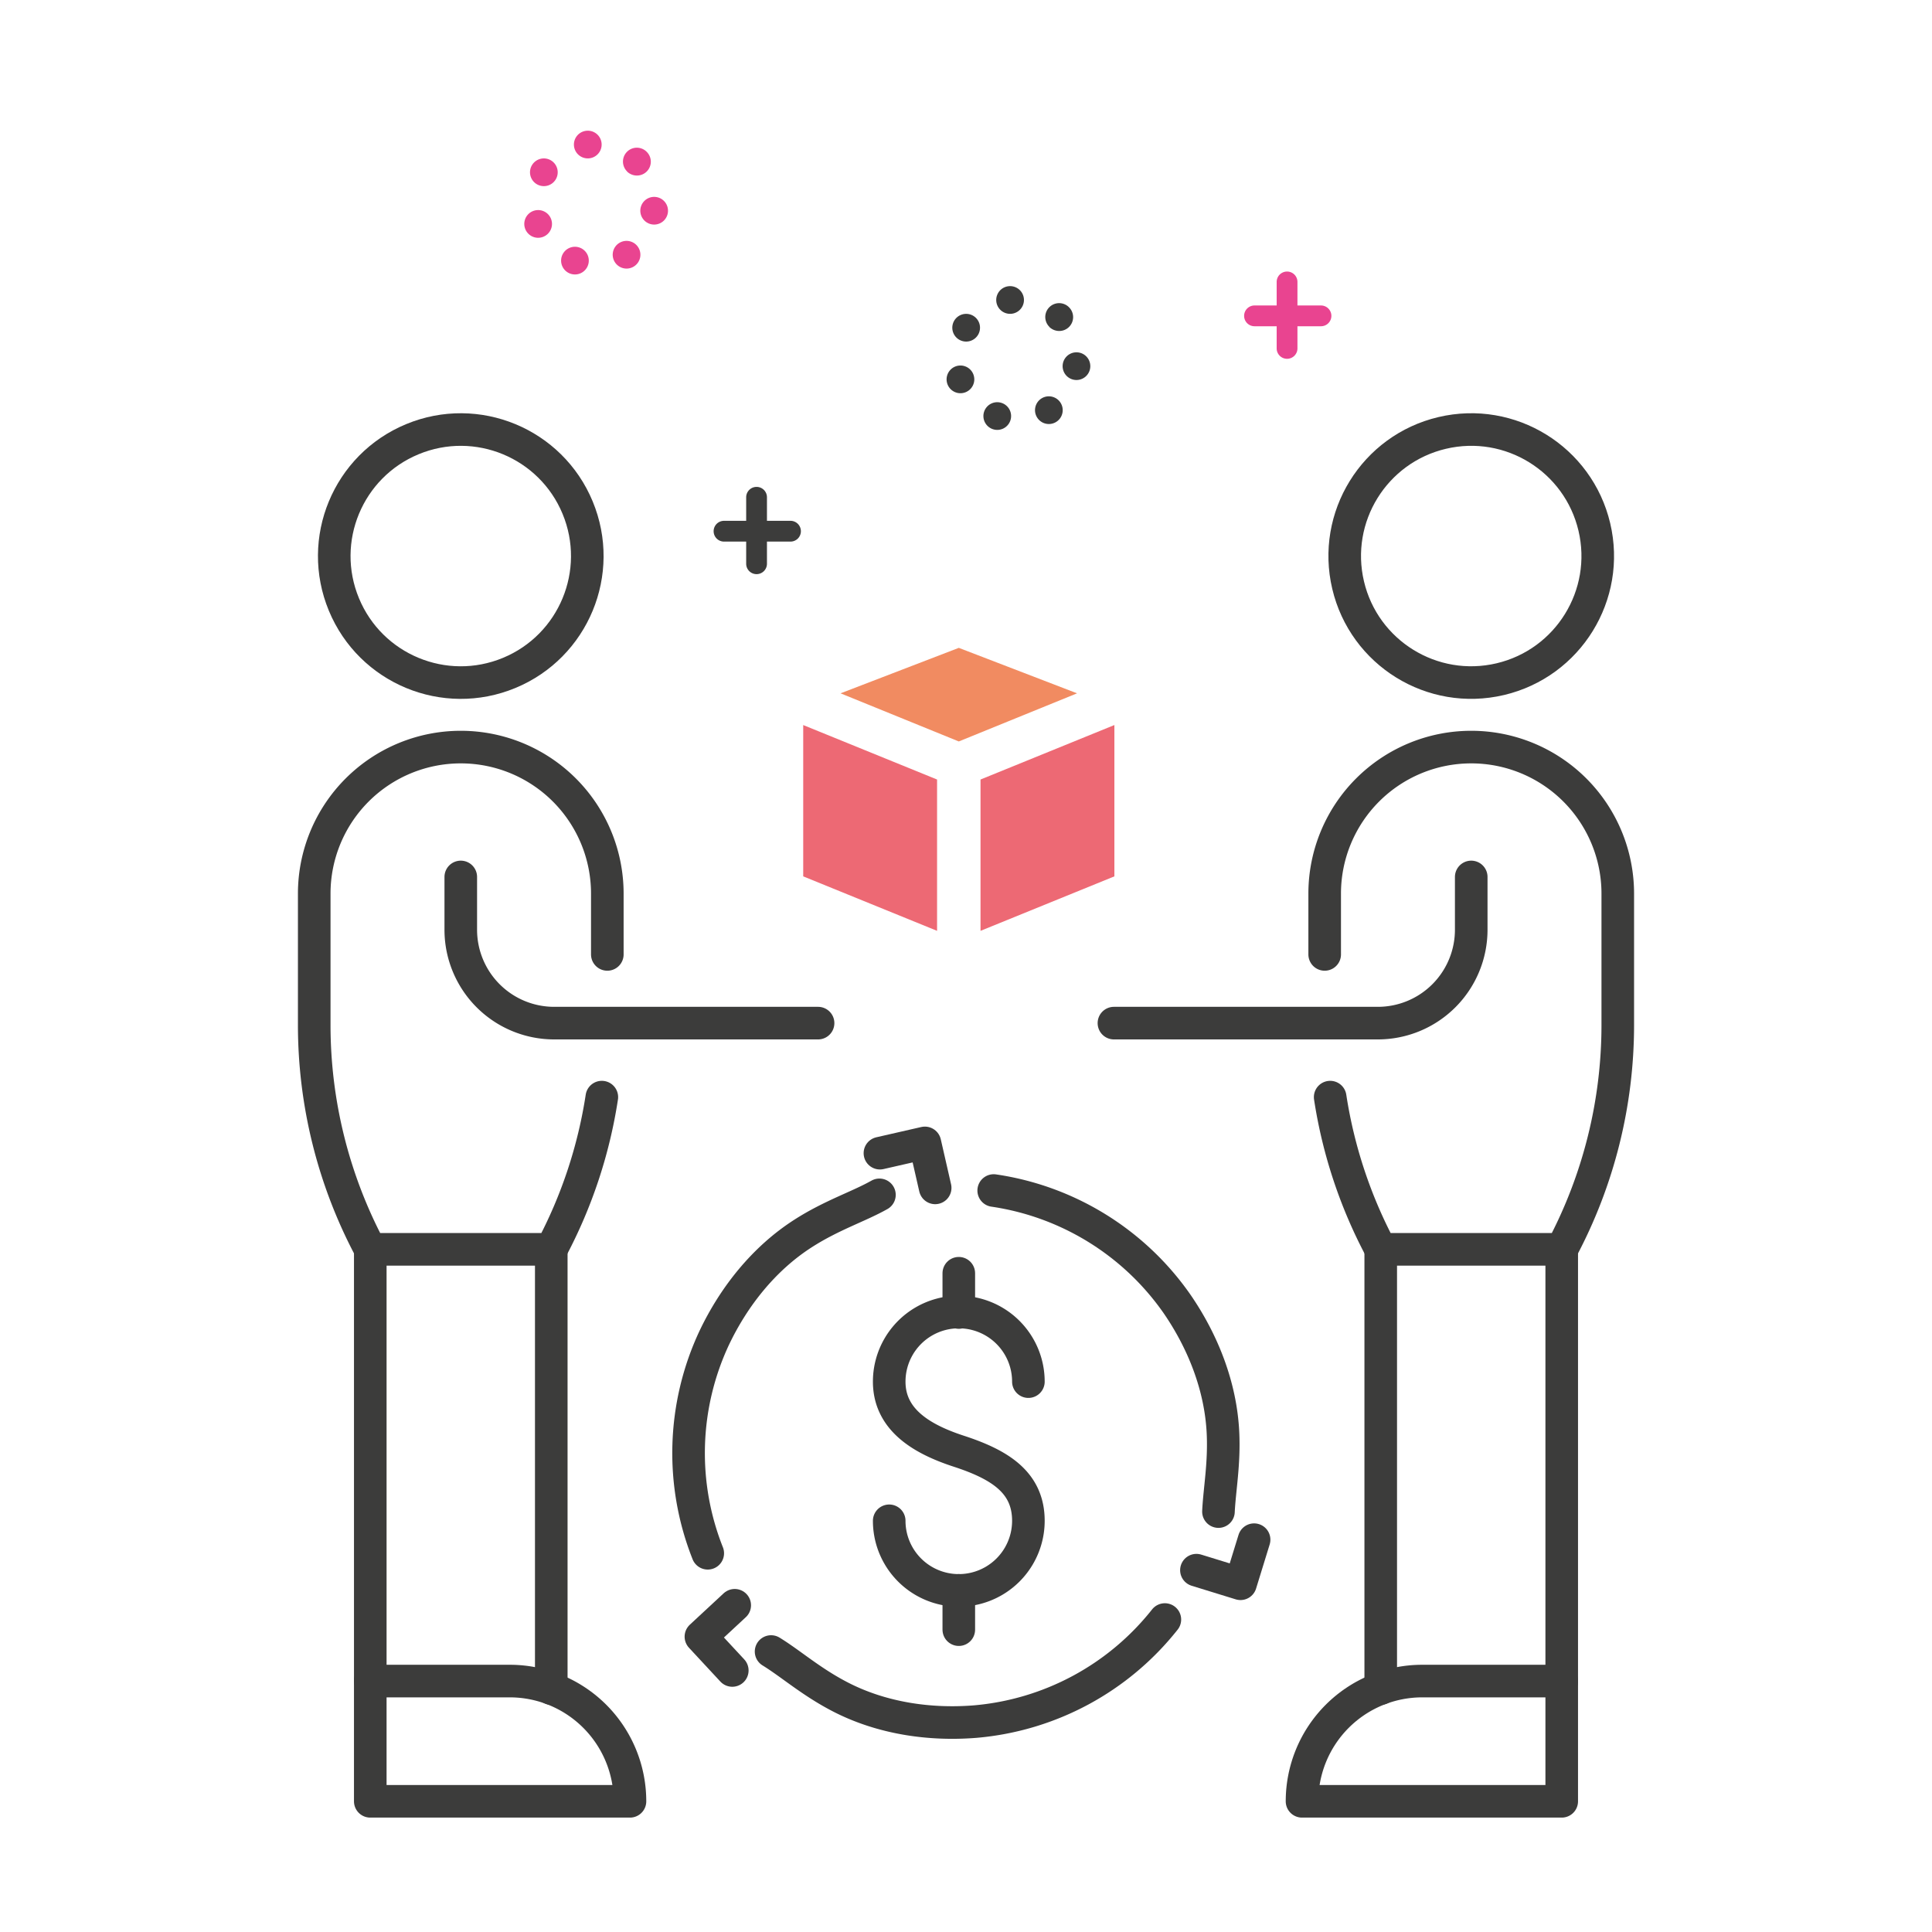 <svg id="Capa_1" data-name="Capa 1" xmlns="http://www.w3.org/2000/svg" viewBox="0 0 600 600"><defs><style>.cls-1{fill:none;stroke:#3c3c3b;stroke-linecap:round;stroke-linejoin:round;stroke-width:10.121px;}.cls-2{fill:#f18b61;}.cls-3{fill:#ed6974;}.cls-4{fill:#3c3c3b;}.cls-5{fill:#e94490;}</style></defs><title>markteting_pillars_icons</title><path class="cls-1" d="M276.151,472.299a21.612,21.612,0,0,0,43.224,0c0-11.936-8.86-17.451-21.612-21.612-11.347-3.703-21.612-9.676-21.612-21.612a21.612,21.612,0,0,1,43.224,0"/><line class="cls-1" x1="297.763" y1="395.418" x2="297.763" y2="407.612"/><line class="cls-1" x1="297.763" y1="493.91" x2="297.763" y2="506.104"/><path class="cls-1" d="M273.114,371.073c-6.511,3.68-14.814,6.273-23.77,12.03-12.047,7.744-21.375,19.442-27.534,32.389a84.296,84.296,0,0,0-2.013,66.886"/><polyline class="cls-1" points="273.269 358.129 287.236 354.939 290.427 368.907"/><path class="cls-1" d="M239.467,512.899c6.19,3.804,12.452,9.427,21.542,14.112,12.73,6.561,27.525,8.79,41.817,7.65a84.292,84.292,0,0,0,58.931-31.699"/><polyline class="cls-1" points="227.42 518.779 217.673 508.278 228.174 498.531"/><path class="cls-1" d="M378.403,469.433c.34-6.96,1.863-14.837,1.403-24.478-.683-14.305-6.15-28.233-14.283-40.04a84.293,84.293,0,0,0-56.919-35.186"/><polyline class="cls-1" points="389.471 478.16 385.25 491.852 371.558 487.631"/><circle class="cls-1" cx="143.097" cy="172.69" r="39.284" transform="translate(-55.193 67.906) rotate(-22.5)"/><line class="cls-1" x1="171.202" y1="387.99" x2="171.202" y2="524.398"/><line class="cls-1" x1="114.993" y1="522.069" x2="114.993" y2="387.99"/><path class="cls-1" d="M143.097,272.346V288.732a29.008,29.008,0,0,0,29.008,29.008h81.952"/><path class="cls-1" d="M195.643,559.411h-80.651V522.069h43.309a37.342,37.342,0,0,1,37.342,37.342Z"/><path class="cls-1" d="M188.609,296.401V277.525a45.512,45.512,0,0,0-45.511-45.511h-.001a45.511,45.511,0,0,0-45.511,45.511v40.782A148.178,148.178,0,0,0,114.992,387.99h56.21a148.183,148.183,0,0,0,15.702-47.268"/><circle class="cls-1" cx="456.903" cy="172.69" r="39.284" transform="translate(-27.453 109.594) rotate(-13.283)"/><line class="cls-1" x1="428.798" y1="387.99" x2="428.798" y2="524.398"/><line class="cls-1" x1="485.007" y1="522.069" x2="485.007" y2="387.99"/><path class="cls-1" d="M456.903,272.346V288.732a29.008,29.008,0,0,1-29.008,29.008H345.943"/><path class="cls-1" d="M404.356,559.411h80.651V522.069H441.698a37.342,37.342,0,0,0-37.342,37.342Z"/><path class="cls-1" d="M411.391,296.401V277.525a45.511,45.511,0,0,1,45.511-45.511h.001a45.512,45.512,0,0,1,45.511,45.511v40.782A148.178,148.178,0,0,1,485.008,387.99h-56.21a148.19,148.19,0,0,1-15.702-47.268"/><polygon class="cls-2" points="297.762 201.197 261.037 215.318 297.762 230.264 334.49 215.318 297.762 201.197"/><polygon class="cls-3" points="249.445 272.164 291.015 289.082 291.015 242.087 249.445 225.171 249.445 272.164"/><polygon class="cls-3" points="304.509 289.084 346.082 272.164 346.082 225.167 304.509 242.088 304.509 289.084"/><path class="cls-4" d="M296.849,113.757a4.303,4.303,0,0,0,1.428,8.362,4.369,4.369,0,0,0,1.424-.245,4.301,4.301,0,1,0-2.852-8.117Z"/><path class="cls-4" d="M325.888,101.511c.004.009-.012.013-.012.022v0a4.39,4.39,0,0,0,3.07,1.256,4.303,4.303,0,0,0,3.063-7.343.446.446,0,0,0-.044-.047,4.306,4.306,0,0,0-6.077,6.104C325.893,101.507,325.884,101.507,325.888,101.511Z"/><path class="cls-4" d="M302.337,98.13a4.303,4.303,0,1,0,1.359,5.931A4.306,4.306,0,0,0,302.337,98.13Z"/><path class="cls-4" d="M313.207,88.891a4.3,4.3,0,0,0,.482,8.573,4.763,4.763,0,0,0,.495-.026,4.301,4.301,0,1,0-.976-8.547Z"/><path class="cls-4" d="M334.786,109.442a4.3,4.3,0,1,0-.955,8.547,4.58,4.58,0,0,0,.482.026,4.3,4.3,0,0,0,.473-8.573Z"/><path class="cls-4" d="M311.112,125.147a4.299,4.299,0,1,0,2.654,5.476A4.294,4.294,0,0,0,311.112,125.147Z"/><path class="cls-4" d="M323.44,123.744a4.302,4.302,0,0,0,2.301,7.94,4.301,4.301,0,1,0-2.301-7.94Z"/><path class="cls-5" d="M165.697,65.484a4.303,4.303,0,0,0,1.428,8.362,4.369,4.369,0,0,0,1.424-.245,4.301,4.301,0,1,0-2.852-8.117Z"/><path class="cls-5" d="M194.736,53.238c.004.009-.012.013-.012.022v0a4.39,4.39,0,0,0,3.071,1.256,4.303,4.303,0,0,0,3.063-7.343.48.48,0,0,0-.044-.047,4.306,4.306,0,0,0-6.077,6.104C194.742,53.233,194.732,53.233,194.736,53.238Z"/><path class="cls-5" d="M171.186,49.857a4.303,4.303,0,1,0,1.359,5.932A4.306,4.306,0,0,0,171.186,49.857Z"/><path class="cls-5" d="M182.055,40.618a4.3,4.3,0,0,0,.482,8.573,4.765,4.765,0,0,0,.495-.026,4.301,4.301,0,1,0-.976-8.547Z"/><path class="cls-5" d="M203.635,61.169a4.3,4.3,0,1,0-.955,8.547,4.58,4.58,0,0,0,.482.026,4.3,4.3,0,0,0,.473-8.573Z"/><path class="cls-5" d="M179.961,76.874a4.299,4.299,0,1,0,2.654,5.476A4.294,4.294,0,0,0,179.961,76.874Z"/><path class="cls-5" d="M192.288,75.471a4.302,4.302,0,0,0,2.301,7.94,4.301,4.301,0,1,0-2.301-7.94Z"/><path class="cls-4" d="M234.959,151.208a3.226,3.226,0,0,0-3.226,3.226V175.08a3.226,3.226,0,1,0,6.452,0V154.434A3.226,3.226,0,0,0,234.959,151.208Z"/><path class="cls-4" d="M245.497,161.746H224.851a3.226,3.226,0,0,0,0,6.452h20.646a3.226,3.226,0,0,0,0-6.452Z"/><path class="cls-5" d="M399.708,84.33a3.226,3.226,0,0,0-3.226,3.226V108.202a3.226,3.226,0,0,0,6.452,0V87.556A3.226,3.226,0,0,0,399.708,84.33Z"/><path class="cls-5" d="M410.246,94.868H389.6a3.226,3.226,0,0,0,0,6.452h20.646a3.226,3.226,0,0,0,0-6.452Z"/></svg>